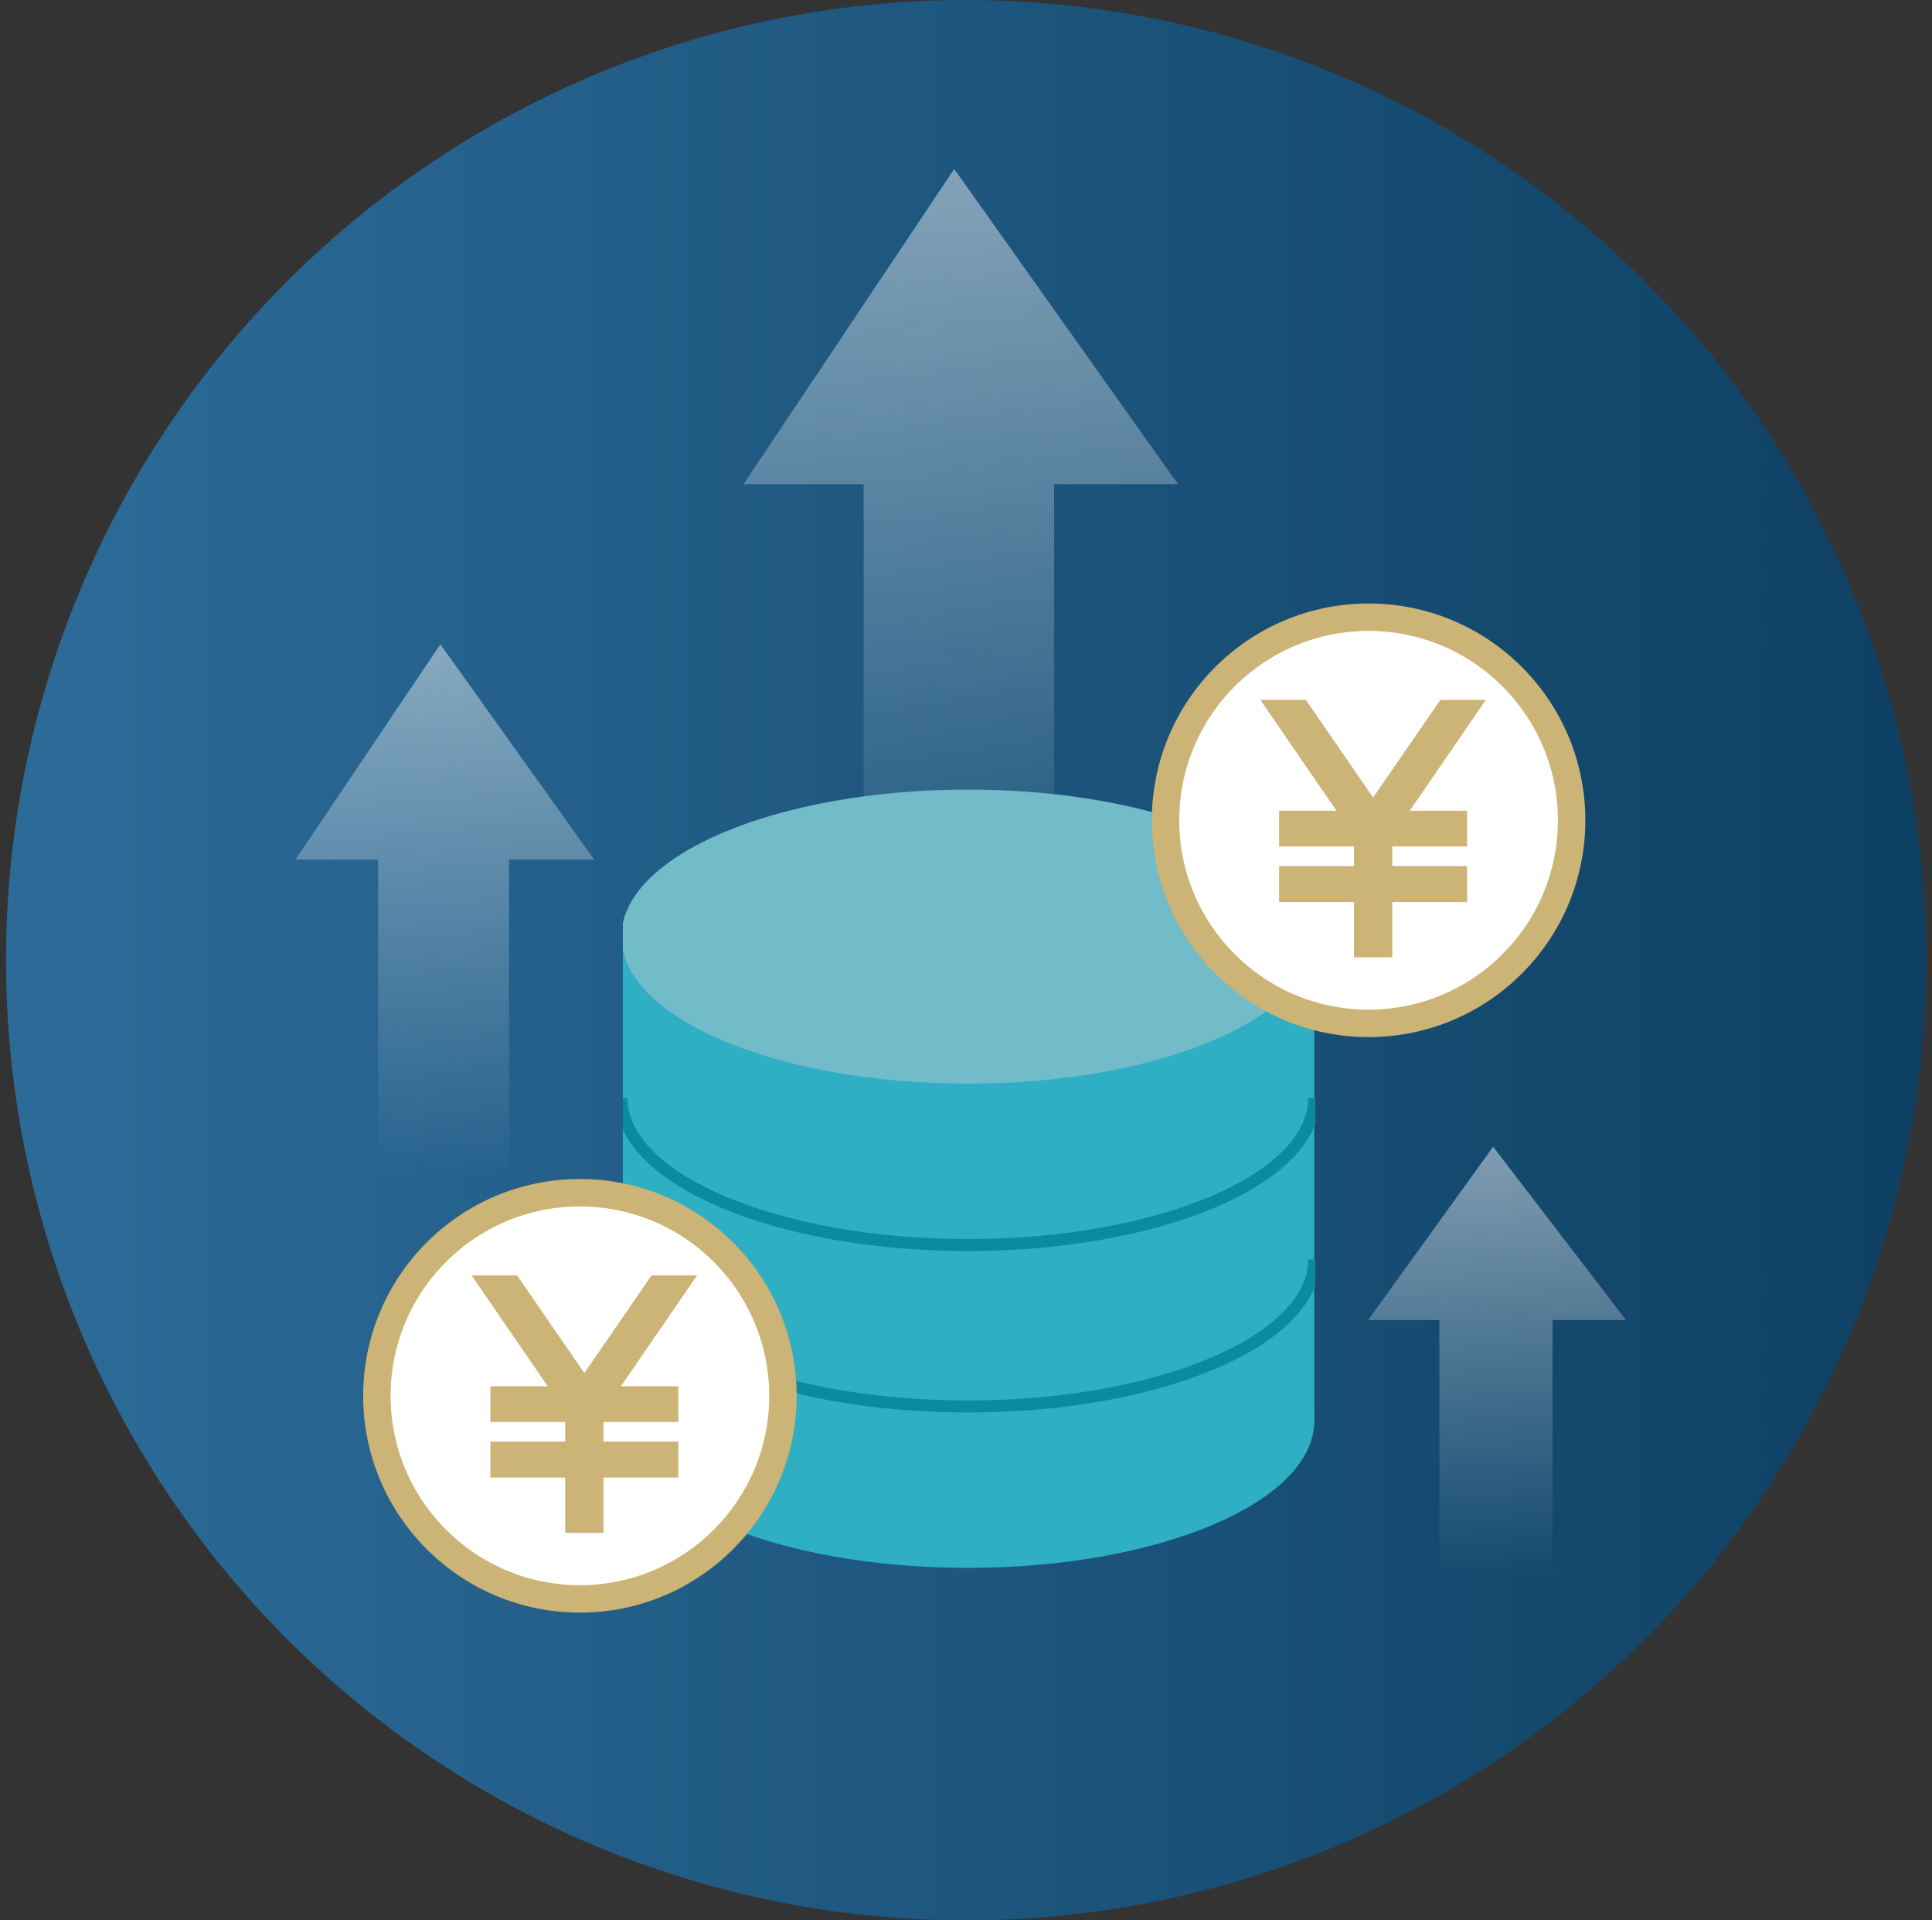 <svg width="161" height="160" viewBox="0 0 161 160" fill="none" xmlns="http://www.w3.org/2000/svg">
<rect x="0" y="0" width="161" height="160" fill="#333333" stroke="none"/>
<circle cx="80.5" cy="80" r="80" fill="url(#paint0_linear_7958_2748)"/>
<path d="M79.516 14.08L61.961 40.34H71.972V81.967H87.843V40.34H98.167L79.516 14.08Z" fill="url(#paint1_linear_7958_2748)" fill-opacity="0.5"/>
<path d="M124.428 95.543L114.008 109.987H119.949V132.881H129.377V109.987H135.505L124.428 95.543Z" fill="url(#paint2_linear_7958_2748)" fill-opacity="0.5"/>
<path d="M36.697 53.682L24.625 71.622H31.506V100.071H42.418V71.622H49.517L36.697 53.682Z" fill="url(#paint3_linear_7958_2748)" fill-opacity="0.5"/>
<g clip-path="url(#clip0_7958_2748)">
<g clip-path="url(#clip1_7958_2748)">
<path d="M80.656 130.632C96.598 130.632 109.522 125.147 109.522 118.382C109.522 111.616 96.598 106.131 80.656 106.131C64.713 106.131 51.789 111.616 51.789 118.382C51.789 125.147 64.713 130.632 80.656 130.632Z" fill="#2EAFC3"/>
<path d="M109.522 78.037H51.789V118.383H109.522V78.037Z" fill="#2EAFC3"/>
<path d="M80.656 90.289C96.598 90.289 109.522 84.804 109.522 78.038C109.522 71.272 96.598 65.787 80.656 65.787C64.713 65.787 51.789 71.272 51.789 78.038C51.789 84.804 64.713 90.289 80.656 90.289Z" fill="#71BCC8"/>
<path d="M109.522 91.482C109.522 98.248 96.598 103.733 80.656 103.733C64.713 103.733 51.789 98.248 51.789 91.482" stroke="#0B8B9F" stroke-miterlimit="10"/>
<path d="M109.522 104.936C109.522 111.701 96.598 117.186 80.656 117.186C64.713 117.186 51.789 111.701 51.789 104.936" stroke="#0B8B9F" stroke-miterlimit="10"/>
</g>
</g>
<g opacity="0.08">
<path d="M48.325 134.358C58.302 134.358 66.389 126.27 66.389 116.294C66.389 106.318 58.302 98.231 48.325 98.231C38.349 98.231 30.262 106.318 30.262 116.294C30.262 126.27 38.349 134.358 48.325 134.358Z" fill="black"/>
</g>
<path d="M65.246 116.296C65.246 125.641 57.67 133.217 48.325 133.217C38.98 133.217 31.405 125.641 31.405 116.296C31.405 106.951 38.98 99.375 48.325 99.375C57.67 99.375 65.246 106.951 65.246 116.296Z" fill="white" stroke="#CBB475" stroke-width="2.286"/>
<path d="M45.971 115.672H41.206H41.034V115.843V118.134V118.305H41.206H47.271V120.277H41.206H41.034V120.449V122.764V122.935H41.206H47.271V127.369V127.541H47.442H49.948H50.119V127.369V122.935H56.184H56.356V122.764V120.449V120.277H56.184H50.119V118.305H56.184H56.356V118.134V115.843V115.672H56.184H51.419L57.578 106.704L57.763 106.436H57.437H54.478H54.388L54.337 106.51L48.695 114.704L43.053 106.51L43.002 106.436H42.911H39.953H39.627L39.812 106.704L45.971 115.672Z" fill="#CBB475" stroke="#CBB475" stroke-width="0.343"/>
<g opacity="0.08">
<path d="M114.048 86.406C124.024 86.406 132.112 78.319 132.112 68.343C132.112 58.367 124.024 50.279 114.048 50.279C104.072 50.279 95.984 58.367 95.984 68.343C95.984 78.319 104.072 86.406 114.048 86.406Z" fill="black"/>
</g>
<path d="M130.969 68.345C130.969 77.69 123.393 85.266 114.048 85.266C104.703 85.266 97.127 77.69 97.127 68.345C97.127 59 104.703 51.424 114.048 51.424C123.393 51.424 130.969 59 130.969 68.345Z" fill="white" stroke="#CBB475" stroke-width="2.286"/>
<path d="M111.701 67.722H106.936H106.765V67.894V70.184V70.356H106.936H113.001V72.328H106.936H106.765V72.499V74.815V74.986H106.936H113.001V79.42V79.591H113.173H115.678H115.85V79.42V74.986H121.915H122.086V74.815V72.499V72.328H121.915H115.85V70.356H121.915H122.086V70.184V67.894V67.722H121.915H117.15L123.309 58.755L123.493 58.487H123.167H120.209H120.119L120.068 58.561L114.425 66.754L108.783 58.561L108.732 58.487H108.642H105.684H105.358L105.542 58.755L111.701 67.722Z" fill="#CBB475" stroke="#CBB475" stroke-width="0.343"/>
<defs>
<linearGradient id="paint0_linear_7958_2748" x1="4.371" y1="80" x2="160.5" y2="80" gradientUnits="userSpaceOnUse">
<stop stop-color="#2C6B98"/>
<stop offset="0.349" stop-color="#215C85"/>
<stop offset="1" stop-color="#0E4063"/>
</linearGradient>
<linearGradient id="paint1_linear_7958_2748" x1="80.064" y1="14.08" x2="79.341" y2="78.95" gradientUnits="userSpaceOnUse">
<stop stop-color="#E9EFF3"/>
<stop offset="1" stop-color="#E9EFF3" stop-opacity="0"/>
</linearGradient>
<linearGradient id="paint2_linear_7958_2748" x1="124.757" y1="95.543" x2="124.388" y2="131.222" gradientUnits="userSpaceOnUse">
<stop stop-color="#E9EFF3"/>
<stop offset="1" stop-color="#E9EFF3" stop-opacity="0"/>
</linearGradient>
<linearGradient id="paint3_linear_7958_2748" x1="37.071" y1="53.682" x2="36.58" y2="98.01" gradientUnits="userSpaceOnUse">
<stop stop-color="#E9EFF3"/>
<stop offset="1" stop-color="#E9EFF3" stop-opacity="0"/>
</linearGradient>
<clipPath id="clip0_7958_2748">
<rect width="57.758" height="65.387" fill="white" transform="translate(51.906 65.248)"/>
</clipPath>
<clipPath id="clip1_7958_2748">
<rect width="57.919" height="65.011" fill="white" transform="translate(51.695 65.705)"/>
</clipPath>
</defs>
</svg>

